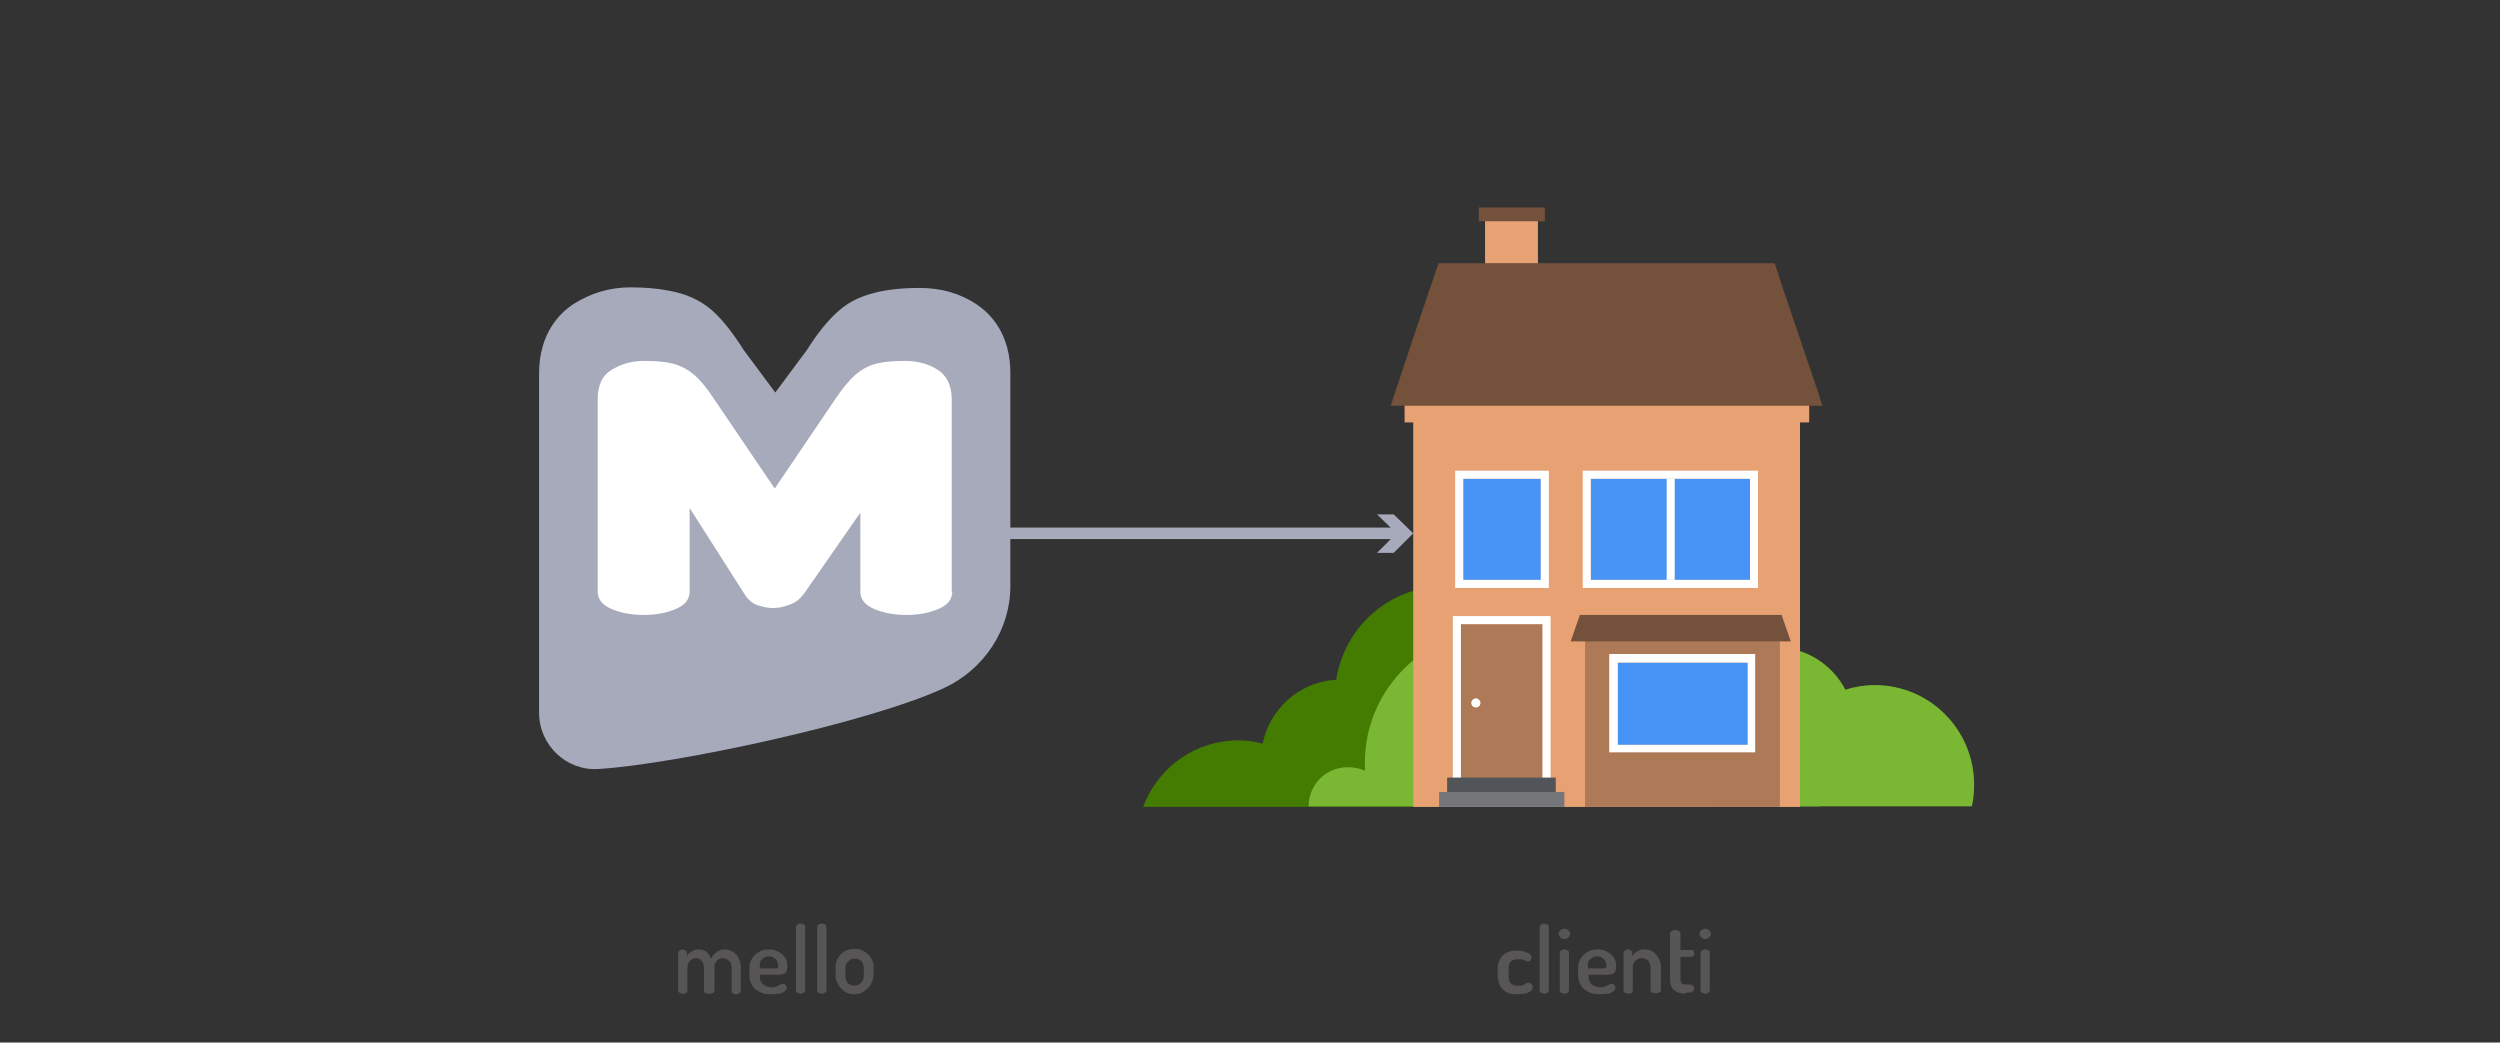 <?xml version="1.0" encoding="utf-8"?>
<!-- Generator: Adobe Illustrator 25.3.1, SVG Export Plug-In . SVG Version: 6.00 Build 0)  -->
<svg version="1.1" id="Livello_1" xmlns="http://www.w3.org/2000/svg" xmlns:xlink="http://www.w3.org/1999/xlink" x="0px" y="0px"
	 viewBox="0 0 435 181.4" style="enable-background:new 0 0 435 181.4;" xml:space="preserve">
<rect x="0" y="0" width="435" height="181.4" fill="#333333" stroke="none"/>
<style type="text/css">
	.st0{fill:#FFFFFF;}
	.st1{fill:none;stroke:#A7AABB;stroke-width:2;stroke-miterlimit:10;}
	.st2{fill:#A7AABB;}
	.st3{fill:#575556;}
	.st4{fill:#437C00;}
	.st5{fill:#7AB733;}
	.st6{fill:#E8A173;}
	.st7{fill:#74513A;}
	.st8{fill:#AE7956;}
	.st9{fill:#515459;}
	.st10{fill:#74767A;}
	.st11{fill:#4794F6;}
</style>
<polygon class="st0" points="101.1,62.8 101.1,114.4 171.4,110.5 169.3,60.1 155.6,56.3 143,66.1 136.2,72.6 124.5,62.8 111.6,56.3 
	"/>
<g>
	<g>
		<line class="st1" x1="169.3" y1="92.8" x2="243.6" y2="92.8"/>
		<g>
			<polygon class="st2" points="239.6,96.2 243,92.8 239.6,89.5 242.5,89.5 245.9,92.8 242.5,96.2 			"/>
		</g>
	</g>
</g>
<g>
	<path class="st3" d="M264,173c-0.8,0-1.4-0.1-1.9-0.4c-0.5-0.3-0.9-0.7-1.1-1.1c-0.2-0.5-0.4-1-0.4-1.6v-1.4c0-0.6,0.1-1.1,0.4-1.6
		s0.6-0.9,1.1-1.1c0.5-0.3,1.1-0.4,1.9-0.4c0.5,0,0.9,0.1,1.3,0.2s0.7,0.3,0.9,0.4c0.2,0.2,0.3,0.4,0.3,0.6c0,0.1,0,0.2-0.1,0.3
		c-0.1,0.1-0.1,0.2-0.2,0.3c-0.1,0.1-0.2,0.1-0.4,0.1c-0.1,0-0.2,0-0.3-0.1c-0.1-0.1-0.3-0.2-0.5-0.2c-0.2-0.1-0.5-0.1-0.8-0.1
		c-0.6,0-1,0.1-1.3,0.4c-0.3,0.3-0.4,0.7-0.4,1.2v1.4c0,0.5,0.1,0.9,0.4,1.2c0.3,0.3,0.7,0.4,1.3,0.4c0.4,0,0.6,0,0.8-0.1
		c0.2-0.1,0.4-0.2,0.5-0.3c0.1-0.1,0.2-0.1,0.4-0.1c0.1,0,0.3,0,0.4,0.1c0.1,0.1,0.2,0.2,0.3,0.3c0.1,0.1,0.1,0.2,0.1,0.4
		c0,0.2-0.1,0.4-0.3,0.6c-0.2,0.2-0.5,0.3-0.9,0.5C264.9,172.9,264.5,173,264,173z"/>
	<path class="st3" d="M268.7,172.9c-0.2,0-0.4-0.1-0.6-0.2c-0.2-0.1-0.2-0.2-0.2-0.4v-11c0-0.2,0.1-0.3,0.2-0.4
		c0.2-0.1,0.4-0.2,0.6-0.2c0.2,0,0.4,0.1,0.6,0.2c0.2,0.1,0.2,0.2,0.2,0.4v11c0,0.1-0.1,0.3-0.2,0.4S268.9,172.9,268.7,172.9z"/>
	<path class="st3" d="M272.2,163.4c-0.3,0-0.5-0.1-0.7-0.3c-0.2-0.2-0.3-0.4-0.3-0.6c0-0.2,0.1-0.5,0.3-0.6c0.2-0.2,0.4-0.3,0.7-0.3
		c0.3,0,0.5,0.1,0.7,0.3c0.2,0.2,0.3,0.4,0.3,0.6c0,0.2-0.1,0.4-0.3,0.6C272.7,163.3,272.5,163.4,272.2,163.4z M272.2,172.9
		c-0.2,0-0.4-0.1-0.6-0.2c-0.2-0.1-0.2-0.2-0.2-0.4v-6.5c0-0.2,0.1-0.3,0.2-0.4c0.2-0.1,0.4-0.2,0.6-0.2c0.2,0,0.4,0.1,0.6,0.2
		c0.2,0.1,0.2,0.2,0.2,0.4v6.5c0,0.1-0.1,0.3-0.2,0.4C272.7,172.8,272.5,172.9,272.2,172.9z"/>
	<path class="st3" d="M278.3,173c-0.7,0-1.4-0.1-1.9-0.4c-0.6-0.3-1-0.6-1.3-1.1s-0.5-1-0.5-1.7v-1.5c0-0.6,0.2-1.1,0.5-1.6
		c0.3-0.5,0.7-0.8,1.2-1.1c0.5-0.3,1.1-0.4,1.7-0.4c0.6,0,1.1,0.1,1.6,0.4c0.5,0.2,0.9,0.6,1.2,1s0.4,1,0.4,1.5c0,0.4-0.1,0.8-0.2,1
		c-0.1,0.2-0.3,0.3-0.5,0.4c-0.2,0-0.5,0.1-0.7,0.1h-3.4v0.4c0,0.5,0.2,1,0.6,1.3c0.4,0.3,0.9,0.5,1.5,0.5c0.4,0,0.7-0.1,0.9-0.2
		c0.2-0.1,0.4-0.2,0.6-0.3c0.2-0.1,0.3-0.1,0.4-0.1c0.1,0,0.3,0,0.4,0.1s0.2,0.2,0.2,0.3c0.1,0.1,0.1,0.2,0.1,0.3
		c0,0.2-0.1,0.3-0.3,0.5c-0.2,0.2-0.5,0.4-0.9,0.5C279.3,172.9,278.8,173,278.3,173z M276.2,168.5h2.7c0.2,0,0.4,0,0.5-0.1
		c0.1-0.1,0.1-0.2,0.1-0.4c0-0.3-0.1-0.5-0.2-0.8c-0.1-0.2-0.3-0.4-0.6-0.6c-0.2-0.1-0.5-0.2-0.8-0.2c-0.3,0-0.6,0.1-0.8,0.2
		s-0.4,0.3-0.6,0.5c-0.1,0.2-0.2,0.5-0.2,0.8V168.5z"/>
	<path class="st3" d="M283.3,172.9c-0.2,0-0.4-0.1-0.6-0.2c-0.2-0.1-0.2-0.2-0.2-0.4v-6.5c0-0.2,0.1-0.3,0.2-0.4
		c0.2-0.1,0.4-0.2,0.6-0.2c0.2,0,0.4,0.1,0.5,0.2s0.2,0.2,0.2,0.4v0.6c0.2-0.3,0.4-0.6,0.8-0.8c0.4-0.3,0.8-0.4,1.4-0.4
		c0.5,0,1,0.1,1.4,0.4c0.4,0.3,0.8,0.7,1,1.1c0.3,0.5,0.4,1,0.4,1.6v4c0,0.2-0.1,0.3-0.3,0.4c-0.2,0.1-0.4,0.1-0.6,0.1
		c-0.2,0-0.4,0-0.6-0.1c-0.2-0.1-0.3-0.2-0.3-0.4v-4c0-0.3-0.1-0.5-0.2-0.8c-0.1-0.3-0.3-0.5-0.6-0.6s-0.5-0.2-0.8-0.2
		c-0.3,0-0.5,0.1-0.7,0.2c-0.2,0.1-0.4,0.3-0.6,0.6s-0.2,0.5-0.2,0.9v4c0,0.1-0.1,0.3-0.2,0.4C283.7,172.8,283.5,172.9,283.3,172.9z
		"/>
	<path class="st3" d="M293.4,172.9c-0.9,0-1.6-0.2-2.1-0.6c-0.5-0.4-0.7-1-0.7-1.9v-8c0-0.2,0.1-0.3,0.3-0.4
		c0.2-0.1,0.4-0.2,0.6-0.2c0.2,0,0.4,0.1,0.6,0.2c0.2,0.1,0.3,0.2,0.3,0.4v2.9h2c0.1,0,0.3,0.1,0.3,0.2c0.1,0.1,0.1,0.3,0.1,0.4
		s0,0.3-0.1,0.4c-0.1,0.1-0.2,0.2-0.3,0.2h-2v3.8c0,0.4,0.1,0.7,0.2,0.8c0.2,0.2,0.5,0.2,0.9,0.2h0.5c0.2,0,0.4,0.1,0.6,0.2
		c0.1,0.1,0.2,0.3,0.2,0.5c0,0.2-0.1,0.3-0.2,0.5c-0.1,0.1-0.3,0.2-0.6,0.2H293.4z"/>
	<path class="st3" d="M296.7,163.4c-0.3,0-0.5-0.1-0.7-0.3s-0.3-0.4-0.3-0.6c0-0.2,0.1-0.5,0.3-0.6c0.2-0.2,0.4-0.3,0.7-0.3
		c0.3,0,0.5,0.1,0.7,0.3c0.2,0.2,0.3,0.4,0.3,0.6c0,0.2-0.1,0.4-0.3,0.6S296.9,163.4,296.7,163.4z M296.7,172.9
		c-0.2,0-0.4-0.1-0.6-0.2c-0.2-0.1-0.2-0.2-0.2-0.4v-6.5c0-0.2,0.1-0.3,0.2-0.4c0.2-0.1,0.4-0.2,0.6-0.2c0.2,0,0.4,0.1,0.6,0.2
		s0.2,0.2,0.2,0.4v6.5c0,0.1-0.1,0.3-0.2,0.4S296.9,172.9,296.7,172.9z"/>
</g>
<g>
	<path class="st3" d="M118.8,172.9c-0.2,0-0.4-0.1-0.6-0.2s-0.2-0.2-0.2-0.4v-6.5c0-0.2,0.1-0.3,0.2-0.4s0.4-0.2,0.6-0.2
		c0.2,0,0.4,0.1,0.5,0.2c0.1,0.1,0.2,0.2,0.2,0.4v0.6c0.2-0.3,0.4-0.6,0.8-0.8c0.4-0.3,0.8-0.4,1.3-0.4c0.5,0,0.9,0.1,1.3,0.4
		c0.4,0.3,0.6,0.7,0.8,1.2c0.3-0.5,0.6-0.9,1.1-1.2c0.4-0.3,0.9-0.4,1.3-0.4c0.5,0,0.9,0.1,1.4,0.4c0.4,0.2,0.8,0.6,1,1.1
		c0.3,0.5,0.4,1,0.4,1.7v4c0,0.1-0.1,0.3-0.2,0.4c-0.2,0.1-0.4,0.2-0.6,0.2c-0.2,0-0.4-0.1-0.6-0.2c-0.2-0.1-0.2-0.2-0.2-0.4v-4
		c0-0.4-0.1-0.7-0.2-0.9c-0.1-0.2-0.3-0.4-0.6-0.6c-0.2-0.1-0.5-0.2-0.7-0.2c-0.3,0-0.5,0.1-0.7,0.2s-0.4,0.3-0.6,0.6
		s-0.2,0.5-0.2,0.9v4c0,0.2-0.1,0.3-0.3,0.4c-0.2,0.1-0.4,0.1-0.6,0.1c-0.2,0-0.4,0-0.6-0.1c-0.2-0.1-0.3-0.2-0.3-0.4v-4
		c0-0.3-0.1-0.6-0.2-0.9c-0.1-0.2-0.3-0.4-0.5-0.6c-0.2-0.1-0.5-0.2-0.7-0.2c-0.2,0-0.5,0.1-0.7,0.2s-0.4,0.3-0.6,0.6
		c-0.1,0.2-0.2,0.5-0.2,0.9v4c0,0.1-0.1,0.3-0.2,0.4C119.3,172.8,119.1,172.9,118.8,172.9z"/>
	<path class="st3" d="M134.1,173c-0.7,0-1.4-0.1-1.9-0.4c-0.6-0.3-1-0.6-1.3-1.1c-0.3-0.5-0.5-1-0.5-1.7v-1.5c0-0.6,0.2-1.1,0.5-1.6
		c0.3-0.5,0.7-0.8,1.2-1.1s1.1-0.4,1.7-0.4c0.6,0,1.1,0.1,1.6,0.4c0.5,0.2,0.9,0.6,1.2,1c0.3,0.4,0.4,1,0.4,1.5c0,0.4-0.1,0.8-0.2,1
		c-0.1,0.2-0.3,0.3-0.5,0.4c-0.2,0-0.5,0.1-0.7,0.1h-3.4v0.4c0,0.5,0.2,1,0.6,1.3c0.4,0.3,0.9,0.5,1.5,0.5c0.4,0,0.7-0.1,0.9-0.2
		c0.2-0.1,0.4-0.2,0.6-0.3c0.2-0.1,0.3-0.1,0.4-0.1c0.1,0,0.3,0,0.4,0.1c0.1,0.1,0.2,0.2,0.2,0.3c0.1,0.1,0.1,0.2,0.1,0.3
		c0,0.2-0.1,0.3-0.3,0.5c-0.2,0.2-0.5,0.4-0.9,0.5C135.1,172.9,134.7,173,134.1,173z M132.1,168.5h2.7c0.2,0,0.4,0,0.5-0.1
		c0.1-0.1,0.1-0.2,0.1-0.4c0-0.3-0.1-0.5-0.2-0.8c-0.1-0.2-0.3-0.4-0.6-0.6c-0.2-0.1-0.5-0.2-0.8-0.2c-0.3,0-0.6,0.1-0.8,0.2
		c-0.2,0.1-0.4,0.3-0.6,0.5c-0.1,0.2-0.2,0.5-0.2,0.8V168.5z"/>
	<path class="st3" d="M139.3,172.9c-0.2,0-0.4-0.1-0.6-0.2s-0.2-0.2-0.2-0.4v-11c0-0.2,0.1-0.3,0.2-0.4c0.2-0.1,0.4-0.2,0.6-0.2
		c0.2,0,0.4,0.1,0.6,0.2c0.2,0.1,0.2,0.2,0.2,0.4v11c0,0.1-0.1,0.3-0.2,0.4C139.7,172.8,139.5,172.9,139.3,172.9z"/>
	<path class="st3" d="M143,172.9c-0.2,0-0.4-0.1-0.6-0.2s-0.2-0.2-0.2-0.4v-11c0-0.2,0.1-0.3,0.2-0.4c0.2-0.1,0.4-0.2,0.6-0.2
		c0.2,0,0.4,0.1,0.6,0.2c0.2,0.1,0.2,0.2,0.2,0.4v11c0,0.1-0.1,0.3-0.2,0.4C143.4,172.8,143.2,172.9,143,172.9z"/>
	<path class="st3" d="M148.7,173c-0.6,0-1.1-0.1-1.6-0.4c-0.5-0.3-0.9-0.7-1.2-1.2c-0.3-0.5-0.5-1-0.5-1.6v-1.5
		c0-0.6,0.1-1.1,0.4-1.6c0.3-0.5,0.7-0.9,1.2-1.2c0.5-0.3,1.1-0.4,1.7-0.4c0.6,0,1.1,0.1,1.6,0.4c0.5,0.3,0.9,0.7,1.2,1.1
		c0.3,0.5,0.5,1,0.5,1.6v1.5c0,0.5-0.2,1.1-0.5,1.6c-0.3,0.5-0.7,0.9-1.2,1.2C149.9,172.8,149.3,173,148.7,173z M148.7,171.5
		c0.3,0,0.6-0.1,0.8-0.2c0.2-0.2,0.4-0.4,0.6-0.6c0.1-0.3,0.2-0.5,0.2-0.8v-1.5c0-0.3-0.1-0.5-0.2-0.8s-0.3-0.5-0.6-0.6
		c-0.2-0.2-0.5-0.2-0.8-0.2c-0.3,0-0.6,0.1-0.8,0.2c-0.2,0.2-0.4,0.4-0.6,0.6c-0.1,0.3-0.2,0.5-0.2,0.8v1.5c0,0.3,0.1,0.6,0.2,0.8
		c0.1,0.3,0.3,0.5,0.6,0.6C148.2,171.4,148.4,171.5,148.7,171.5z"/>
</g>
<path class="st4" d="M213.9,128.9c2-0.2,4,0,5.8,0.5c1.2-5.9,6.1-10.5,12.3-11.1c0.1,0,0.3,0,0.5,0c1.4-9.2,9.3-16.3,18.9-16.3
	c7.3,0,13.7,4.1,16.9,10.2c0,0,0,0,0,0c2.2-0.7,4.6-1,7-1c13.2,0,23.9,10.7,23.9,24c0,1.8-0.2,3.5-0.6,5.2h-42.2H252h-0.5
	c0,0-0.1,0-0.1,0s-0.1,0-0.1,0h-6.9h-12.3h-2.5h-7.4h-23.3C201.2,134.2,206.9,129.5,213.9,128.9z"/>
<path class="st5" d="M281.7,132.1c1.5-0.1,2.9,0,4.2,0.3c0.9-4.2,4.4-7.6,9-8c0.1,0,0.2,0,0.3,0c1-6.7,6.8-11.8,13.7-11.8
	c5.3,0,9.9,3,12.2,7.4c0,0,0,0,0,0c1.6-0.5,3.3-0.8,5.1-0.8c9.6,0,17.3,7.8,17.3,17.3c0,1.3-0.1,2.6-0.4,3.8h-30.6h-3.2H309
	c0,0,0,0-0.1,0c0,0,0,0-0.1,0h-5h-8.9H293h-5.4h-17C272.4,135.9,276.5,132.5,281.7,132.1z"/>
<path class="st5" d="M315.5,126.4c-0.4-1.1-0.9-2.2-1.5-3.3c0.1-0.7,0.2-1.4,0.2-2.1c0-1.7-0.3-3.3-0.8-4.8c-1.1-3-3.2-5.5-5.9-7.1
	c-3.6-7.6-11.3-12.8-20.3-12.8c-9.2,0-17.1,5.5-20.6,13.5c-0.1,0.1-0.1,0.3-0.2,0.4c-2.4-0.6-5-0.8-7.6-0.6c-0.5,0-0.9,0.1-1.4,0.2
	c-11.7,1.7-20.3,11.9-19.9,23.7c0,0.2,0,0.4,0,0.6c-0.9-0.4-1.9-0.6-2.9-0.6c-0.1,0-0.2,0-0.3,0c-3.7,0.1-6.6,3.1-6.6,6.8H266h20.5
	h30.2c0.3-1.6,0.5-3.3,0.5-5.1C317.1,132.2,316.6,129.2,315.5,126.4z"/>
<rect x="245.9" y="67.5" class="st6" width="67.3" height="72.9"/>
<rect x="244.4" y="69.5" class="st6" width="70.4" height="4"/>
<polygon class="st7" points="317.1,70.6 242,70.6 242.7,68.4 246,58.5 250.3,45.8 308.8,45.8 310.2,50.1 316.4,68.4 "/>
<rect x="258.4" y="37.3" class="st6" width="9.2" height="8.5"/>
<rect x="257.3" y="36.1" class="st7" width="11.5" height="2.4"/>
<g>
	<g>
		<rect x="254.2" y="108.6" class="st8" width="14.2" height="26.8"/>
		<path class="st0" d="M268.4,108.6v26.8h-14.2v-26.8H268.4 M269.8,107.2h-1.4h-14.2h-1.4v1.4v26.8v1.4h1.4h14.2h1.4v-1.4v-26.8
			V107.2L269.8,107.2z"/>
	</g>
	<g>
		<path class="st0" d="M257.6,122.3c0,0.5-0.4,0.8-0.8,0.8c-0.5,0-0.8-0.4-0.8-0.8s0.4-0.8,0.8-0.8
			C257.2,121.5,257.6,121.9,257.6,122.3z"/>
	</g>
	<rect x="251.8" y="135.3" class="st9" width="18.9" height="2.6"/>
	<rect x="250.4" y="137.8" class="st10" width="21.8" height="2.6"/>
</g>
<rect x="275.8" y="110.4" class="st8" width="33.9" height="30"/>
<polygon class="st7" points="311.6,111.6 273.3,111.6 274.9,107 310,107 310.9,109.6 "/>
<g>
	<g>
		<g>
			<g>
				<g>
					<rect x="276.8" y="83.3" class="st11" width="27.7" height="17.6"/>
					<path class="st0" d="M304.5,83.3v17.6h-27.7V83.3H304.5 M305.9,81.9h-1.4h-27.7h-1.4v1.4v17.6v1.4h1.4h27.7h1.4v-1.4V83.3V81.9
						L305.9,81.9z"/>
				</g>
			</g>
			<rect x="290" y="83.3" class="st0" width="1.4" height="17.6"/>
		</g>
	</g>
</g>
<g>
	<g>
		<g>
			<g>
				<g>
					<rect x="281.5" y="115.3" class="st11" width="22.6" height="14.3"/>
					<path class="st0" d="M304.1,115.3v14.3h-22.6v-14.3H304.1 M305.5,113.8h-1.4h-22.6H280v1.4v14.3v1.4h1.4h22.6h1.4v-1.4v-14.3
						V113.8L305.5,113.8z"/>
				</g>
			</g>
		</g>
	</g>
</g>
<g>
	<g>
		<g>
			<g>
				<rect x="254.6" y="83.3" class="st11" width="13.5" height="17.6"/>
				<path class="st0" d="M268.1,83.3v17.6h-13.5V83.3H268.1 M269.5,81.9h-1.4h-13.5h-1.4v1.4v17.6v1.4h1.4h13.5h1.4v-1.4V83.3V81.9
					L269.5,81.9z"/>
			</g>
		</g>
	</g>
</g>
<path class="st2" d="M170,53c-3-2-6.3-2.9-10-2.9c-2.6,0-4.8,0.2-6.8,0.6c-2.7,0.6-5.2,1.5-7.4,3.5c-1.7,1.5-3.5,3.7-5.4,6.7l0,0
	l0,0l-5.5,7.4l-5.5-7.4c-1.9-3-3.7-5.3-5.5-6.9c-2.2-1.9-4.7-2.9-7.4-3.4c-2-0.4-4.2-0.6-6.8-0.6c-3.6,0-6.9,1-9.9,2.9
	c-2.3,1.5-6,5-6,12.1v33v4.1v21.9c0,5.7,4.8,10.2,10.4,9.8c13.1-0.8,47-8,60.1-14.1c6.9-3.2,11.5-10.1,11.5-17.7V65.2
	C175.9,58,172.2,54.5,170,53z M165.7,102.9c0,1.4-0.8,2.4-2.5,3.1c-1.7,0.7-3.5,1-5.5,1c-2,0-3.8-0.3-5.5-1
	c-1.7-0.7-2.5-1.7-2.5-3.1V89.2l-9.8,14.1c-0.7,0.9-1.5,1.6-2.5,1.9c-1,0.4-1.9,0.6-2.9,0.6c-0.9,0-1.8-0.2-2.7-0.5
	c-0.9-0.3-1.7-1-2.3-2L120,88.4v14.5c0,1.4-0.8,2.4-2.5,3.1c-1.7,0.7-3.5,1-5.5,1c-2,0-3.8-0.3-5.5-1c-1.7-0.7-2.5-1.7-2.5-3.1V69.5
	c0-2.5,0.8-4.2,2.5-5.2c1.7-1,3.5-1.5,5.5-1.5c1.9,0,3.5,0.1,4.8,0.4c1.3,0.3,2.6,0.9,3.7,1.8c1.2,0.9,2.4,2.4,3.8,4.5l10.5,15.5
	l10.5-15.5c1.4-2.1,2.7-3.6,3.8-4.5c1.1-0.9,2.3-1.5,3.7-1.8c1.3-0.3,2.9-0.4,4.8-0.4c2,0,3.9,0.5,5.5,1.5c1.6,1,2.5,2.7,2.5,5.2
	V102.9z"/>
</svg>
